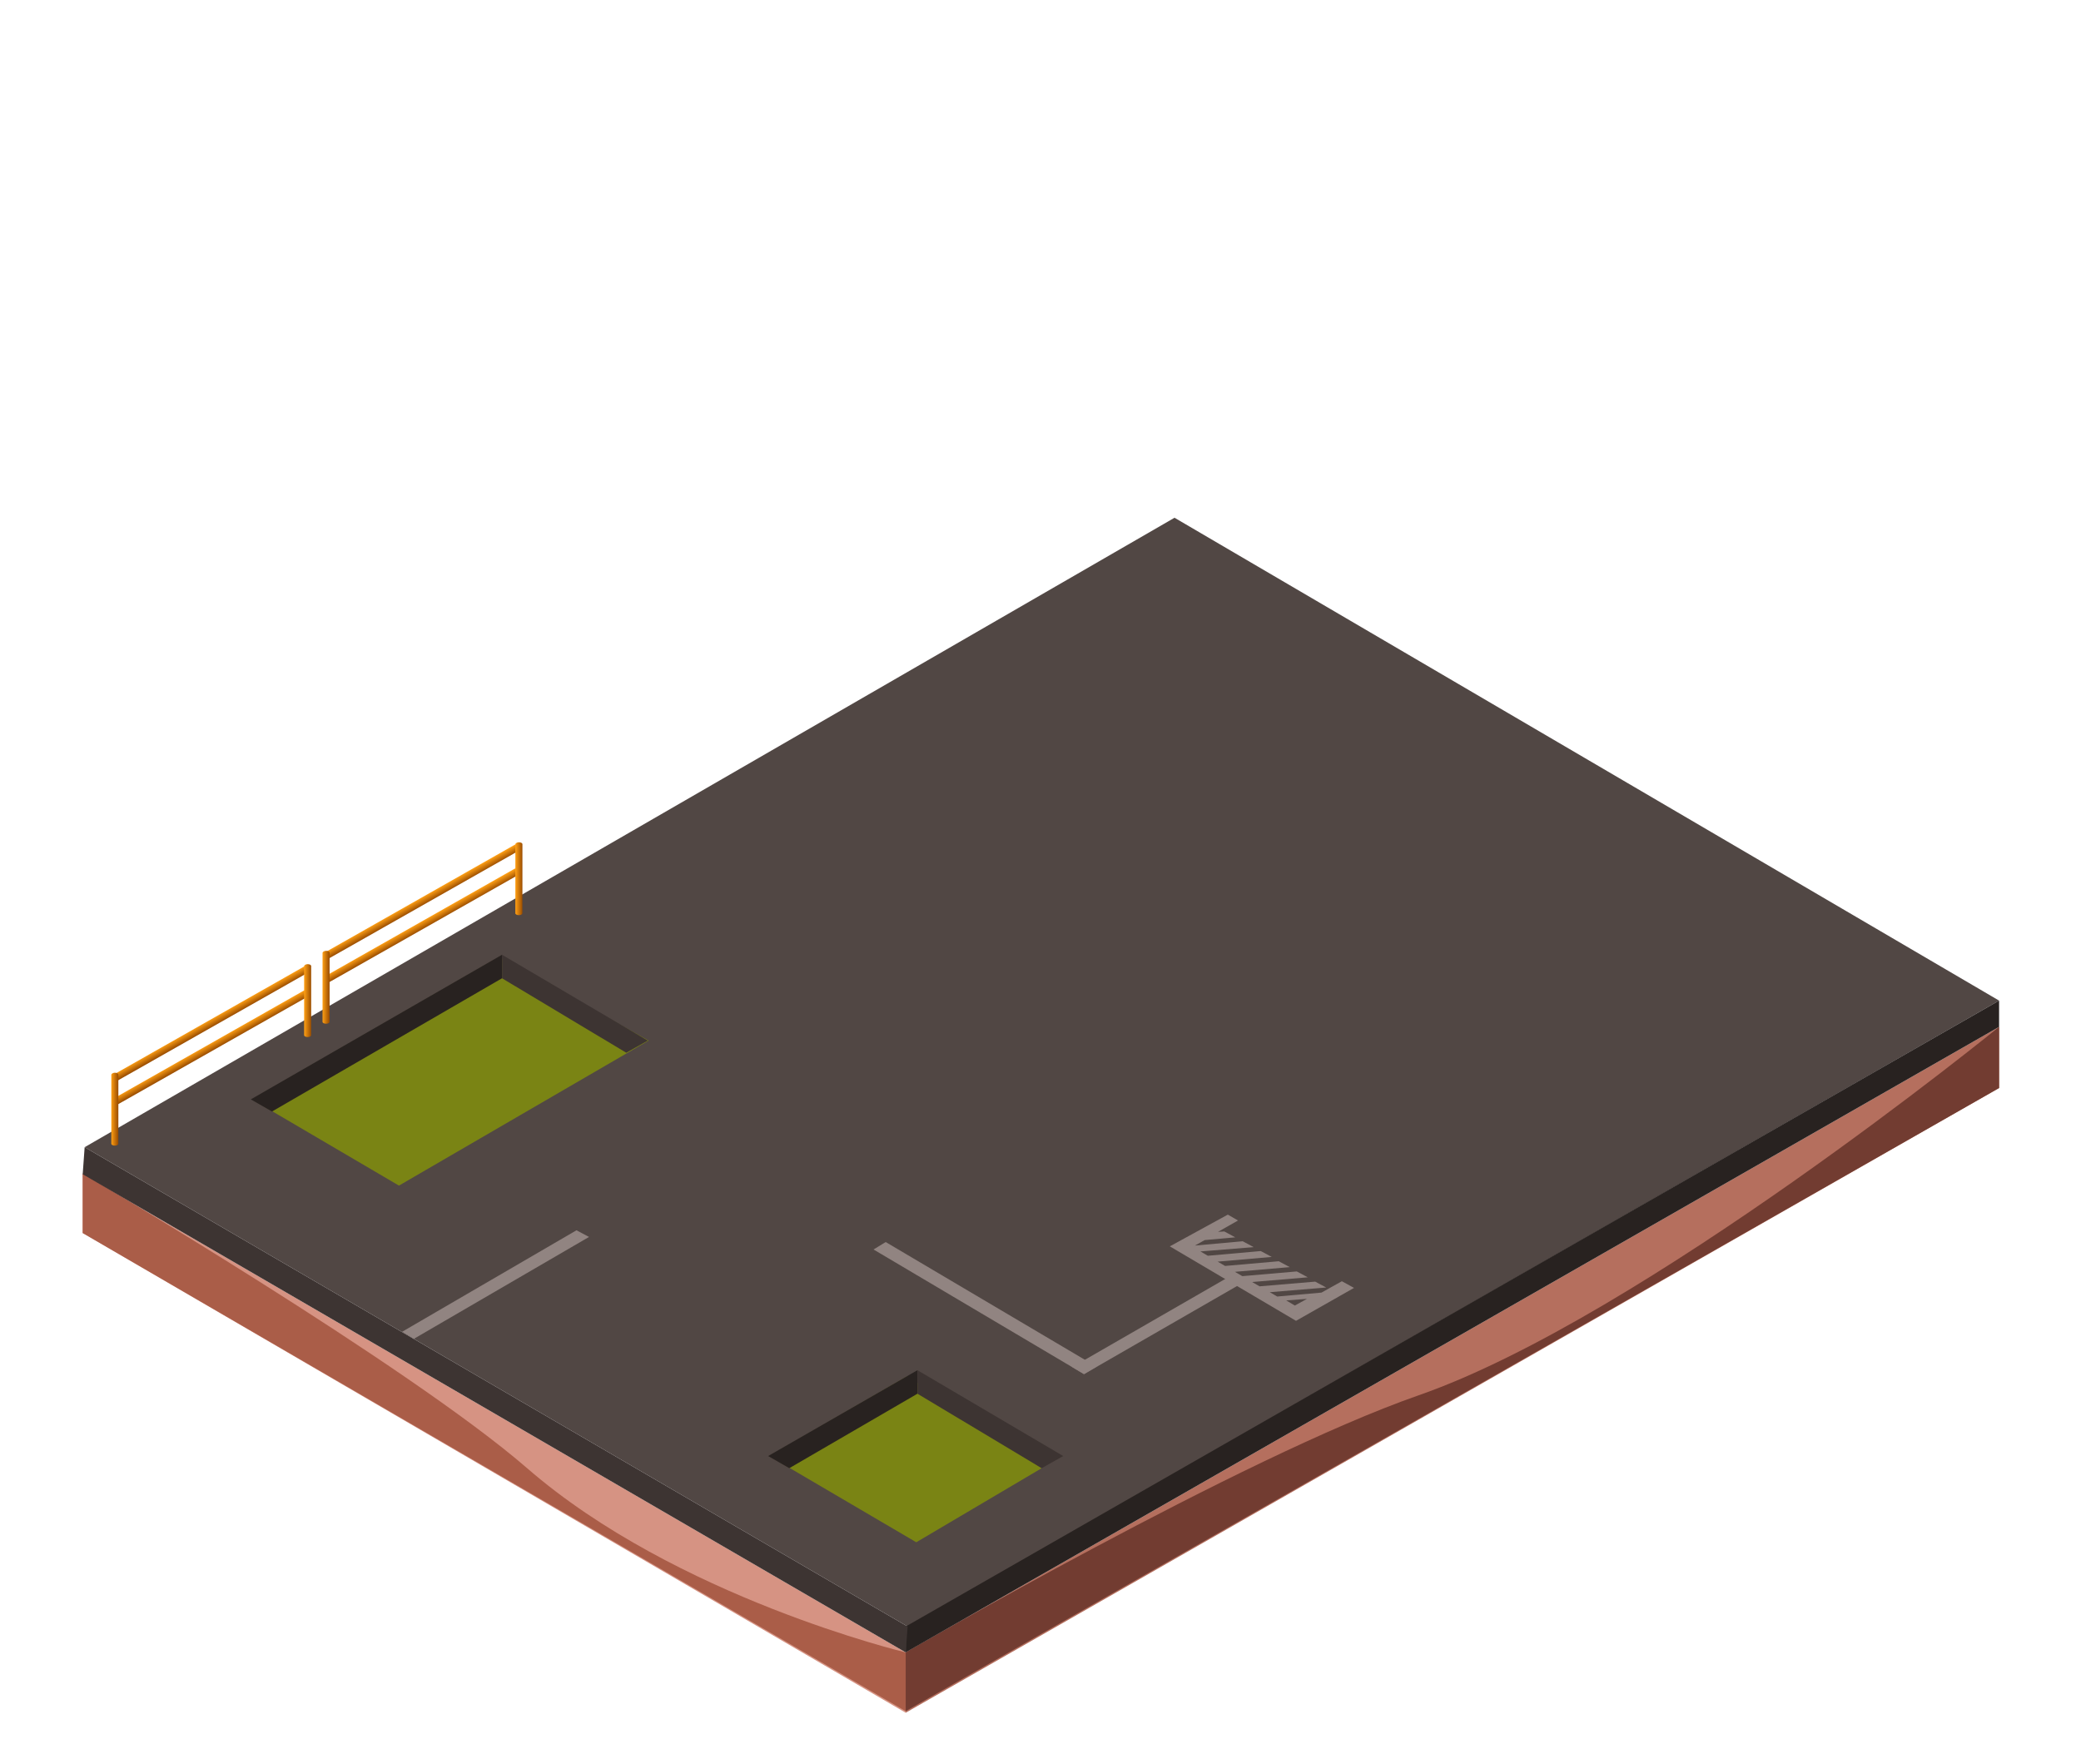<?xml version="1.0" encoding="UTF-8"?> <!-- Generator: Adobe Illustrator 19.2.1, SVG Export Plug-In . SVG Version: 6.00 Build 0) --> <svg xmlns="http://www.w3.org/2000/svg" xmlns:xlink="http://www.w3.org/1999/xlink" id="content" x="0px" y="0px" viewBox="0 0 531 450" style="enable-background:new 0 0 531 450;" xml:space="preserve"> <style type="text/css"> .st0{fill:#D69383;} .st1{fill:#AA5D48;} .st2{fill:#B56F5E;} .st3{fill:#723C31;} .st4{fill:#514744;} .st5{fill:#282220;} .st6{fill:#3D3432;} .st7{fill:#918481;} .st8{fill:#7A8414;} .st9{fill:#A0CC27;} .st10{fill:#5B680E;} .st11{fill:#819316;} .st12{fill:#56300A;} .st13{fill:#96541D;} .st14{fill:#AF6E41;} .st15{fill:#B2A5A4;} .st16{fill:#877D7C;} .st17{fill:#D3C7C5;} .st18{fill:url(#SVGID_1_);} .st19{fill:#E8DCDA;} .st20{fill:url(#SVGID_2_);} .st21{fill:#3F2525;} .st22{filter:url(#Adobe_OpacityMaskFilter);} .st23{filter:url(#Adobe_OpacityMaskFilter_1_);} .st24{mask:url(#XMLID_2_);fill:url(#XMLID_3_);} .st25{fill:#563636;} .st26{fill:#BC9800;} .st27{fill:#6E7314;} .st28{fill:#3A1B1B;} .st29{fill:#F9DE69;} .st30{fill:#261616;} .st31{fill:#352A2A;} .st32{fill:#665656;} .st33{fill:#4C3C3F;} .st34{fill:#322829;} .st35{fill:#722624;} .st36{fill:#512020;} .st37{fill:#633E3E;} .st38{fill:#843D38;} .st39{fill:#411818;} .st40{fill:#3F2727;} .st41{fill:#190F0F;} .st42{fill:#281818;} .st43{fill:#825959;} .st44{fill:#FFD119;} .st45{opacity:0.2;fill:#5FD1F9;} .st46{fill:#7F9114;} .st47{fill:#5C6013;} .st48{fill:#543333;} .st49{fill:#2D1B1B;} .st50{fill:#727715;} .st51{fill:#A9EDFF;} .st52{fill:#798410;} .st53{fill:#DBB100;} .st54{fill:#9CB737;} .st55{fill:#B52F00;} .st56{fill:#ED6703;} .st57{fill:#725435;} .st58{fill:#E2B588;} .st59{fill:#A87E4C;} .st60{fill:#C69B66;} .st61{fill:#704F37;} .st62{fill:#E8BF9A;} .st63{fill:#1E3D7C;} .st64{opacity:0.8;fill:#D8B79E;} .st65{fill:#CE763A;} .st66{fill:#9B5323;} .st67{fill:#B75D20;} .st68{fill:#DB7B3A;} .st69{fill:#F4A071;} .st70{fill:#E58F5E;} .st71{fill:#7F4925;} .st72{fill:#E58957;} .st73{fill:#E0E0E0;} .st74{fill:#8E8E8E;} .st75{fill:#F4F4F4;} .st76{fill:url(#SVGID_3_);} .st77{fill:#44473D;} .st78{fill:#D1AD15;} .st79{fill:#626655;} .st80{fill:#CC9685;} .st81{fill:url(#SVGID_4_);} .st82{fill:#EAC31F;} .st83{fill:url(#SVGID_5_);} .st84{fill:url(#SVGID_6_);} .st85{fill:#49403E;} .st86{fill:#A36B52;} .st87{fill:#776C68;} .st88{fill:#AFA8A5;} .st89{fill:#D3CCC9;} .st90{fill:#847774;} .st91{fill:url(#SVGID_7_);} .st92{fill:#594F4B;} .st93{fill:#998988;} .st94{fill:#3F312F;} .st95{fill:#725D58;} .st96{fill:#9E867D;} .st97{fill:url(#SVGID_8_);} .st98{fill:url(#SVGID_9_);} .st99{filter:url(#Adobe_OpacityMaskFilter_2_);} .st100{filter:url(#Adobe_OpacityMaskFilter_3_);} .st101{mask:url(#SVGID_10_);fill:url(#SVGID_11_);} .st102{opacity:0.5;fill:#5FD1F9;} .st103{opacity:0.5;fill:#218CA5;} .st104{fill:#FF9343;} .st105{fill:#7C4D4D;} .st106{fill:#601F1F;} .st107{fill:#914846;} .st108{fill:#996565;} .st109{fill:#A82222;} .st110{fill:#931C00;} .st111{fill:#FF7415;} .st112{fill:#281919;} .st113{fill:#CC4400;} .st114{fill:#4E2F2F;} .st115{fill:#4B3B3E;} .st116{fill:#2CB6DB;} .st117{opacity:0.5;fill:#AFE8FC;} .st118{fill:#574040;} .st119{fill:#35292C;} .st120{fill:#705151;} .st121{fill:#5E4545;} .st122{fill:#674B4B;} .st123{fill:#E8442E;} .st124{fill:#FFD3D2;} .st125{fill:#E8B96D;} .st126{fill:#AF8445;} .st127{fill:#CC9E66;} .st128{fill:#A07740;} .st129{fill:#EFBE70;} .st130{fill:#DDAC6B;} .st131{fill:#F4CE90;} .st132{fill:url(#SVGID_12_);} .st133{fill:url(#SVGID_13_);} .st134{fill:url(#SVGID_14_);} .st135{fill:url(#SVGID_15_);} .st136{fill:url(#SVGID_16_);} .st137{fill:url(#SVGID_17_);} .st138{fill:url(#SVGID_18_);} .st139{fill:url(#SVGID_19_);} .st140{fill:url(#SVGID_20_);} .st141{fill:url(#SVGID_21_);} .st142{fill:#BF9464;} .st143{fill:#997248;} .st144{fill:#D1A37D;} .st145{fill:#CEA16F;} .st146{fill:url(#SVGID_22_);} .st147{fill:url(#SVGID_23_);} .st148{fill:url(#SVGID_24_);} .st149{fill:url(#SVGID_25_);} .st150{fill:url(#SVGID_26_);} .st151{fill:url(#SVGID_27_);} .st152{fill:url(#SVGID_28_);} .st153{fill:url(#SVGID_29_);} </style> <g> <g> <polygon class="st0" points="21.1,299.6 21.1,314.6 231.1,437 231.1,421.6 "></polygon> <path class="st1" d="M21.1,299.4c0,0,83.2,49,113.4,75.2c38,33,96.6,47,96.6,47v15l-210-122V299.4z"></path> </g> <g> <polygon class="st2" points="510.1,262 510.1,277.6 231.1,437 231.1,421.6 "></polygon> <path class="st3" d="M231.1,421.6c0,0,85.6-49.8,130.9-65.6c57.1-19.9,148.1-94,148.1-94v15.6l-279,159V421.6z"></path> </g> <g> <polygon class="st4" points="231.6,415 510.1,255.3 299.7,132.1 21.6,292.7 "></polygon> <polygon class="st5" points="510.1,255.3 231.1,415 231.1,421.6 510.1,262 "></polygon> <polygon class="st6" points="231.1,421.6 231.6,415 21.6,292.7 21.1,299.6 "></polygon> <polygon class="st7" points="102.6,339.8 147.1,313.9 150.3,315.6 105.6,341.6 "></polygon> <g> <polygon class="st7" points="273.6,348.8 315.1,324.9 318.3,326.6 276.6,350.6 "></polygon> <polygon class="st7" points="276.6,350.6 222.9,318.8 226,316.9 279.8,348.7 "></polygon> <path class="st7" d="M313.3,309.9l2.6,1.5l-5.1,2.9l1.6-0.1l2.8,1.5l-7.8,0.7l-2.5,1.4l12.2-1.1l2.8,1.5l-13.6,1.1l1.9,1.1 l13.5-1.2l2.8,1.5l-13.8,1.2l1.9,1.1l13.7-1.2l2.8,1.5l-14,1.2l1.9,1.1l13.9-1.2l2.8,1.5l-14.2,1.2l1.9,1.1l14.2-1.2l2.8,1.5 l-14.4,1.2l1.9,1.1l11.3-1l5.2-2.9l3.1,1.7l-14.8,8.4L298.5,318L313.3,309.9z M333.5,331.4l-5.3,0.4l2.2,1.3L333.5,331.4z"></path> </g> </g> </g> <g> <polygon class="st8" points="233.8,393.5 196.3,371.5 231.6,351.1 265.8,374.6 "></polygon> <polygon class="st5" points="234.1,349.6 234.1,355.6 201.4,374.6 196,371.5 "></polygon> <polygon class="st6" points="271.3,371.5 265.8,374.6 234.1,355.6 234.1,349.6 "></polygon> </g> <g> <polygon class="st8" points="101.8,302.5 64.3,280.5 127.3,244.2 165.5,265.5 "></polygon> <polygon class="st5" points="128.1,243.6 128.1,249.6 69.4,283.6 64,280.5 "></polygon> <polygon class="st6" points="165.3,265.5 159.8,268.6 128.1,249.6 128.1,243.6 "></polygon> </g> <g> <linearGradient id="SVGID_1_" gradientUnits="userSpaceOnUse" x1="245.845" y1="342.456" x2="247.803" y2="342.456" gradientTransform="matrix(0.491 0.871 -0.871 0.491 230.992 -115.969)"> <stop offset="0" style="stop-color:#FFA015"></stop> <stop offset="1" style="stop-color:#994C00"></stop> </linearGradient> <path class="st18" d="M29.3,281.1L29.3,281.1c-0.2-0.4-0.3-0.9,0-1l48.3-27.4c0.2-0.1,0.6,0.1,0.8,0.6l0,0c0.2,0.4,0.3,0.9,0.1,1 l-48.3,27.4C29.9,281.8,29.6,281.6,29.3,281.1z"></path> <linearGradient id="SVGID_2_" gradientUnits="userSpaceOnUse" x1="240.527" y1="339.459" x2="242.484" y2="339.459" gradientTransform="matrix(0.491 0.871 -0.871 0.491 230.992 -115.969)"> <stop offset="0" style="stop-color:#FFA015"></stop> <stop offset="1" style="stop-color:#994C00"></stop> </linearGradient> <path class="st20" d="M29.3,275L29.3,275c-0.2-0.4-0.3-0.9,0-1l48.3-27.4c0.2-0.1,0.6,0.1,0.8,0.6l0,0c0.2,0.4,0.3,0.9,0.1,1 l-48.3,27.4C29.9,275.7,29.6,275.4,29.3,275z"></path> <linearGradient id="SVGID_3_" gradientUnits="userSpaceOnUse" x1="77.615" y1="255.366" x2="79.422" y2="255.366"> <stop offset="0" style="stop-color:#FFA015"></stop> <stop offset="1" style="stop-color:#994C00"></stop> </linearGradient> <path class="st76" d="M78.5,264.6L78.5,264.6c-0.5,0-0.9-0.2-0.9-0.5v-17.6c0-0.2,0.4-0.5,0.9-0.5l0,0c0.5,0,0.9,0.2,0.9,0.5v17.6 C79.4,264.4,79,264.6,78.5,264.6z"></path> <linearGradient id="SVGID_4_" gradientUnits="userSpaceOnUse" x1="28.369" y1="283.082" x2="30.176" y2="283.082"> <stop offset="0" style="stop-color:#FFA015"></stop> <stop offset="1" style="stop-color:#994C00"></stop> </linearGradient> <path class="st81" d="M29.3,292.3L29.3,292.3c-0.5,0-0.9-0.2-0.9-0.5v-17.6c0-0.2,0.4-0.5,0.9-0.5l0,0c0.5,0,0.9,0.2,0.9,0.5v17.6 C30.2,292.1,29.8,292.3,29.3,292.3z"></path> </g> <g> <linearGradient id="SVGID_5_" gradientUnits="userSpaceOnUse" x1="245.24" y1="280.239" x2="247.197" y2="280.239" gradientTransform="matrix(0.491 0.871 -0.871 0.491 230.992 -115.969)"> <stop offset="0" style="stop-color:#FFA015"></stop> <stop offset="1" style="stop-color:#994C00"></stop> </linearGradient> <path class="st83" d="M83.2,250L83.2,250c-0.2-0.4-0.3-0.9-0.1-1l48.3-27.4c0.2-0.1,0.6,0.1,0.8,0.6l0,0c0.2,0.4,0.3,0.9,0.1,1 l-48.3,27.4C83.8,250.7,83.5,250.5,83.2,250z"></path> <linearGradient id="SVGID_6_" gradientUnits="userSpaceOnUse" x1="239.922" y1="277.241" x2="241.879" y2="277.241" gradientTransform="matrix(0.491 0.871 -0.871 0.491 230.992 -115.969)"> <stop offset="0" style="stop-color:#FFA015"></stop> <stop offset="1" style="stop-color:#994C00"></stop> </linearGradient> <path class="st84" d="M83.2,243.9L83.2,243.9c-0.2-0.4-0.3-0.9-0.1-1l48.3-27.4c0.2-0.1,0.6,0.1,0.8,0.6l0,0c0.2,0.4,0.3,0.9,0.1,1 l-48.3,27.4C83.8,244.6,83.5,244.4,83.2,243.9z"></path> <linearGradient id="SVGID_7_" gradientUnits="userSpaceOnUse" x1="131.522" y1="224.29" x2="133.328" y2="224.29"> <stop offset="0" style="stop-color:#FFA015"></stop> <stop offset="1" style="stop-color:#994C00"></stop> </linearGradient> <path class="st91" d="M132.4,233.5L132.4,233.5c-0.5,0-0.9-0.2-0.9-0.5v-17.6c0-0.2,0.4-0.5,0.9-0.5l0,0c0.5,0,0.9,0.2,0.9,0.5 v17.6C133.3,233.3,132.9,233.5,132.4,233.5z"></path> <linearGradient id="SVGID_8_" gradientUnits="userSpaceOnUse" x1="82.276" y1="252.006" x2="84.083" y2="252.006"> <stop offset="0" style="stop-color:#FFA015"></stop> <stop offset="1" style="stop-color:#994C00"></stop> </linearGradient> <path class="st97" d="M83.2,261.2L83.2,261.2c-0.5,0-0.9-0.2-0.9-0.5v-17.6c0-0.2,0.4-0.5,0.9-0.5l0,0c0.5,0,0.9,0.2,0.9,0.5v17.6 C84.1,261,83.7,261.2,83.2,261.2z"></path> </g> </svg> 